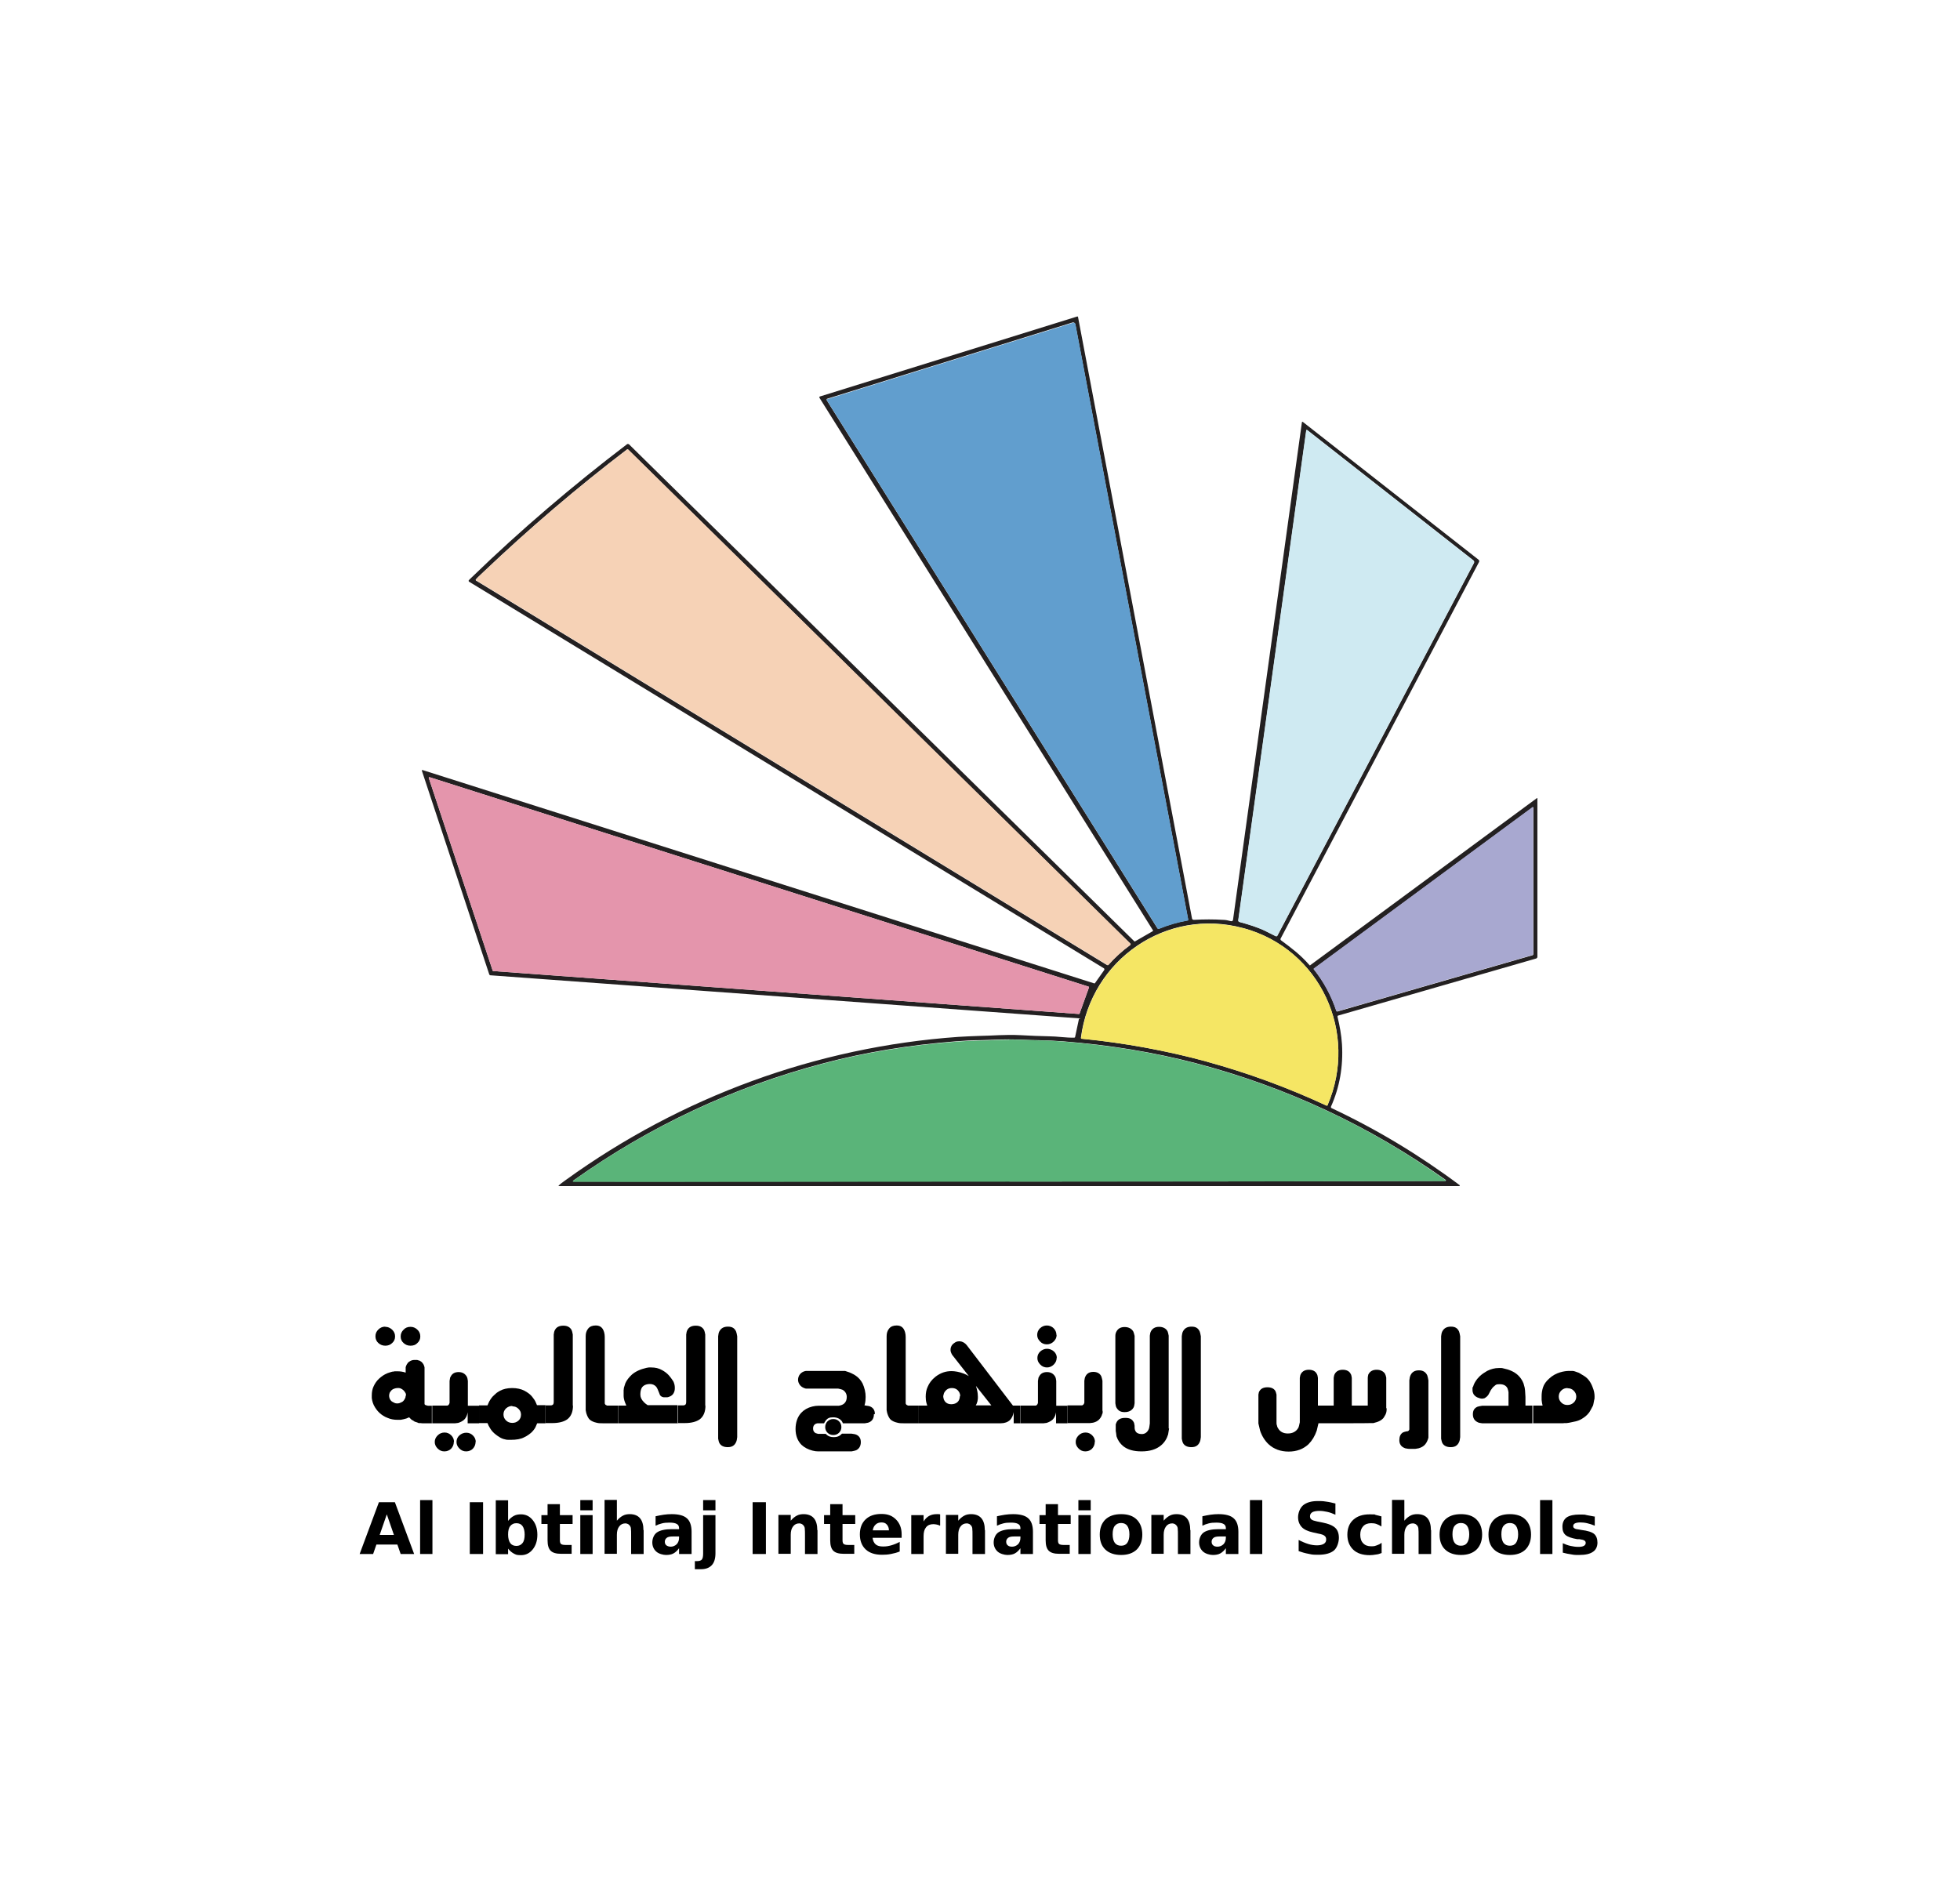 <?xml version="1.0" encoding="UTF-8"?>
<svg id="Layer_1" data-name="Layer 1" xmlns="http://www.w3.org/2000/svg" version="1.1" viewBox="0 0 1018 978">
  <defs>
    <style>
      .cls-1 {
        fill: #cfeaf2;
      }

      .cls-1, .cls-2, .cls-3, .cls-4, .cls-5, .cls-6, .cls-7, .cls-8, .cls-9 {
        stroke-width: 0px;
      }

      .cls-2 {
        fill: #f6d2b6;
      }

      .cls-3 {
        fill: #232021;
      }

      .cls-4 {
        fill: #619ece;
      }

      .cls-5 {
        fill: #000;
      }

      .cls-6 {
        fill: #e495ac;
      }

      .cls-7 {
        fill: #a8a8d0;
      }

      .cls-8 {
        fill: #f5e664;
      }

      .cls-9 {
        fill: #5ab479;
      }
    </style>
  </defs>
  <g>
    <path class="cls-3" d="M561,529.2c0,0,0-.2-.1-.2,0,0,0,0,0,0l-306.2-22.4c-.3,0-.5-.2-.6-.5l-35-105.8c0-.1,0-.3.2-.3,0,0,.1,0,.2,0l348.8,110.8c.2,0,.3,0,.4-.1l4.8-6.8c.2-.3.1-.7-.1-.9,0,0,0,0,0,0l-329.7-200.8c-.3-.2-.4-.5-.2-.8,0,0,0,0,0,0,.2-.3.7-.7,1.4-1.4,25.6-24.8,52.6-47.8,80.7-69.2.3-.3.8-.2,1.1,0l262.5,258.2c0,0,.2.1.3,0l9.2-5.3c.2,0,.2-.3.1-.5,0,0,0,0,0,0l-173.2-276.6c-.1-.2,0-.5.1-.6,0,0,0,0,0,0l133.8-41.6c.2,0,.4,0,.4.2,0,0,0,0,0,0l59.2,312.4c0,.5.5.8,1,.8,5.4-.3,10.4-.3,15.1,0,1.3,0,2.7.3,4.2.7.5.1.9-.2,1-.6,0,0,0,0,0,0l35.8-258.6c0-.1.1-.2.3-.2,0,0,0,0,.1,0l91.3,71.6c.4.3.5.8.3,1.2l-103.1,195.7c-.1.3,0,.6.2.8,5.4,4,10.1,7.5,14.8,12.9.1.2.4.2.5,0l117.6-86.7c.1,0,.3,0,.3,0,0,0,0,0,0,.1v82.3c0,.4-.3.8-.7.9l-102.7,29.6c-.3,0-.5.4-.4.7,1.1,4.6,2,9.4,2.3,14.2.7,11.5-1.2,22.3-5.7,32.4-.1.3,0,.7.3.8,23.4,11,45.5,24.3,66.5,40,.1,0,.2.3,0,.4,0,0-.1.1-.2.1h-467.6c0,0-.2,0-.2-.1,0,0,0,0,0-.1.9-.9,2.2-1.9,3.8-3,59.8-43.2,130.3-69.1,203.8-74.3,3.6-.2,7.2-.4,10.8-.5,7.1-.1,13.4-.8,21.4-.4,5.2.3,10.2.5,15.1.6,3.9,0,8.6.8,12.9.7.3,0,.5-.2.5-.4l2-9.4ZM617.1,477.7l-58.6-309.3c-.1-.6-.7-1-1.3-.9,0,0,0,0-.1,0l-127.4,39.6c-.3,0-.4.4-.3.7,0,0,0,0,0,.1l171.7,274.2c.2.3.5.4.8.3,4.9-2,9.8-3.4,14.8-4.3.2,0,.4-.3.3-.5ZM678.9,223.4c-.1-.1-.3,0-.4,0,0,0,0,0,0,.2l-35.3,254.4c0,.4.2.8.6.9,4.5,1.2,10,2.9,13.9,4.9,3.3,1.7,4.9,2.5,5,2.5.3.1.6,0,.8-.3l102.1-193.6c.2-.5.1-1-.3-1.3l-86.3-67.7ZM247.3,301.6l327.7,199.7c.2.1.5,0,.6,0,3.4-3.9,7.2-7.3,11.4-10.4.2-.2.3-.5.1-.7,0,0,0,0,0,0L326.2,233.5c-.2-.1-.4-.2-.6,0-25.8,19.7-50.5,40.8-74.3,63.4-2.6,2.4-4,3.8-4.2,4.1-.1.2,0,.4.1.6,0,0,0,0,0,0ZM255.9,504.2c0,.1.1.2.3.2l304.2,22.3c.1,0,.3,0,.3-.2l4.9-13.6c0-.2,0-.3-.2-.4,0,0,0,0,0,0l-342.3-108.8c-.2,0-.3,0-.4.2,0,0,0,.1,0,.2l33.2,100.1ZM796.1,419.3l-113.7,83.9c0,0-.1.2,0,.3,0,0,0,0,0,0,5.2,6.4,9.1,13.6,11.7,21.6,0,.2.3.4.6.3l101.2-29.2c.3,0,.5-.4.5-.7v-76.1c0,0,0-.1-.1-.1,0,0,0,0,0,0ZM626.9,551.5c21.2,5.8,41.9,13.4,62.1,22.8.2,0,.4,0,.5-.2,0,0,0,0,0,0,16.2-37.6-3.7-81.1-43.7-92-40-10.9-79.2,16.4-84.4,57,0,.2.1.4.3.4,0,0,0,0,0,0,22.2,2.2,43.9,6.2,65.1,11.9ZM524.3,613.7c106.6,0,141.8,0,226.4-.3.2,0,.3-.1.3-.3,0,0,0-.2-.1-.2-39.6-28.1-83-48.4-130-60.7-21.5-5.6-44.4-9.4-68.8-11.3-3.9-.3-8.1-.5-12.8-.6-4.7,0-9.7-.4-15-.4-5.2,0-10.3.3-15,.4-4.7,0-8.9.3-12.8.6-24.4,1.9-47.3,5.7-68.8,11.4-47,12.4-90.3,32.7-129.9,60.9-.1,0-.2.3,0,.4,0,0,.1.1.2.1,84.6,0,119.8,0,226.4-.1Z"/>
    <path class="cls-4" d="M616.8,478.2c-5,.9-9.9,2.3-14.8,4.3-.3.1-.7,0-.8-.3l-171.7-274.2c-.2-.2,0-.6.2-.7,0,0,0,0,.1,0l127.4-39.6c.6-.2,1.2.1,1.4.7,0,0,0,0,0,.1l58.6,309.3c0,.2-.1.4-.3.5Z"/>
    <path class="cls-1" d="M678.9,223.4l86.3,67.7c.4.3.5.9.3,1.3l-102.1,193.6c-.1.3-.5.4-.8.3,0,0-1.8-.9-5-2.5-3.9-2-9.4-3.7-13.9-4.9-.4-.1-.7-.5-.6-.9l35.3-254.4c0-.2.2-.3.3-.3,0,0,.1,0,.1,0Z"/>
    <path class="cls-2" d="M247.2,301c.2-.3,1.6-1.7,4.2-4.1,23.8-22.6,48.5-43.7,74.3-63.4.2-.1.4-.1.6,0l260.8,256.6c.2.2.2.5,0,.7,0,0,0,0,0,0-4.1,3-7.9,6.5-11.4,10.4-.2.2-.4.2-.6,0l-327.7-199.7c-.2-.1-.3-.4-.1-.6,0,0,0,0,0,0Z"/>
    <path class="cls-6" d="M255.9,504.2l-33.2-100.1c0-.2,0-.3.2-.4,0,0,.1,0,.2,0l342.3,108.8c.2,0,.2.2.2.4,0,0,0,0,0,0l-4.9,13.6c0,.1-.2.2-.3.2l-304.2-22.3c-.1,0-.2,0-.3-.2Z"/>
    <path class="cls-7" d="M796.1,419.3c0,0,.1,0,.2,0,0,0,0,0,0,0v76.1c0,.3-.2.6-.5.7l-101.2,29.2c-.2,0-.5,0-.6-.3-2.7-7.9-6.6-15.1-11.7-21.6,0,0,0-.2,0-.3,0,0,0,0,0,0l113.7-83.9Z"/>
    <path class="cls-8" d="M645.8,482.1c40,10.9,59.9,54.4,43.7,92,0,.2-.3.3-.5.2,0,0,0,0,0,0-20.3-9.4-41-17-62.1-22.8-21.2-5.8-42.9-9.8-65.1-11.9-.2,0-.3-.2-.3-.4,0,0,0,0,0,0,5.1-40.6,44.4-67.9,84.4-57Z"/>
    <path class="cls-9" d="M524.2,540c5.3,0,10.3.3,15,.4,4.7,0,8.9.3,12.8.6,24.4,1.9,47.3,5.7,68.8,11.3,47.1,12.3,90.4,32.5,130,60.7.1,0,.2.3,0,.4,0,0-.1.1-.2.1-84.6.2-119.8.2-226.4.3-106.6,0-141.8.2-226.4.1-.2,0-.3-.1-.3-.3,0,0,0-.2.1-.2,39.6-28.2,82.9-48.5,129.9-60.9,21.5-5.7,44.4-9.5,68.8-11.4,3.9-.3,8.1-.5,12.8-.6,4.6,0,9.7-.4,15-.4Z"/>
  </g>
  <g>
    <path class="cls-5" d="M224.5,739.3h-5.2s-1-.1-1-.1h-.9c0-.1-1.2-.5-1.2-.5-.5-.1-1-.3-1.3-.6l-1.2-.7-.7-.7-.3-.3-.2-.2-1.4.6-1.5.4c-.4.1-.9.2-1.5.3-.5,0-1.1,0-1.7,0-1.8,0-3.5-.3-5.1-1-1.6-.6-3-1.5-4.2-2.6-1.2-1.1-2.2-2.5-3-4.1-.4-.8-.6-1.6-.8-2.4l-.2-1.2v-1.4c0-1.7.3-3.4,1-4.8.7-1.5,1.6-2.8,2.8-3.9s2.6-2.1,4.3-2.8c.9-.3,1.7-.6,2.5-.8.4,0,.9-.1,1.3-.2.4,0,.9,0,1.4,0,1.5,0,3,.2,4.3.7v-2.8c.1-.4.3-1,.6-1.5l.7-1,.7-.5c.7-.5,1.6-.8,2.6-.8h.9c.4,0,.7,0,1,.2.4,0,.8.2,1.1.4l.6.4.4.4.6.8c0,.1.2.4.4.9l.2.8v.5c0,0,0,.2,0,.2v18.2s0,.2,0,.2l.3.3.5.3h.5c0,.1.4.2.4.2h2.1v9.2ZM200.1,689.2c1.4,0,2.5.5,3.6,1.5,1,1,1.5,2.1,1.5,3.5s-.5,2.5-1.5,3.4c-1,1-2.2,1.4-3.6,1.4s-2.6-.5-3.6-1.4c-1-.9-1.5-2.1-1.5-3.5s.5-2.5,1.5-3.5c1-1,2.2-1.5,3.6-1.5ZM210.9,725c0-.7-.1-1.2-.4-1.6-.2-.4-.5-.8-.9-1.2-.4-.4-.9-.7-1.5-1-.2,0-.5-.2-.8-.2-.3,0-.6,0-.9,0-.5,0-1,.1-1.6.3s-1.1.5-1.4.8c-.3.3-.6.7-1,1.3-.2.6-.3,1.2-.3,1.6s.1,1,.3,1.5c.2.5.5.9.9,1.3.4.3.9.6,1.4.8.5.3,1.1.4,1.6.4s1.2-.1,1.7-.4c.5-.2,1-.4,1.4-.8.4-.4.7-.8.9-1.3.3-.5.4-1,.4-1.6ZM213.2,689.2c1.4,0,2.6.5,3.6,1.5,1,.9,1.5,2.1,1.5,3.5s-.5,2.5-1.5,3.4c-.9,1-2.1,1.4-3.6,1.4s-2.6-.5-3.6-1.4c-1-.9-1.5-2-1.5-3.4s.5-2.5,1.5-3.5c.9-1,2.1-1.5,3.6-1.5Z"/>
    <path class="cls-5" d="M248.8,739.3h-5.9v-5.7c-.1.7-.3,1.3-.5,1.8-.3.8-.8,1.5-1.4,2.1-.8.7-1.8,1.2-3,1.6l-1.6.2h-11.9v-9.2h6.9c.4,0,.7,0,.9,0,.3,0,.5-.2.7-.4.2-.2.4-.5.5-1v-.6c0,0,0-10.8,0-10.8l.2-1.2c0-.4.2-.8.4-1.1.8-1.6,2.2-2.3,4.1-2.3s3.3.8,4.2,2.3c.3.5.5,1.3.6,2.3v12.9h5.8v9.2ZM235.7,749c0,1.4-.5,2.5-1.4,3.5-.9.9-2.1,1.4-3.5,1.4s-2.5-.5-3.5-1.5c-1-1-1.5-2.1-1.5-3.4s.5-2.4,1.5-3.4c1-1,2.2-1.5,3.6-1.5s2.5.5,3.5,1.5c1,1,1.4,2.1,1.4,3.4ZM247,749c0,1.4-.5,2.5-1.4,3.5-.9.9-2.1,1.4-3.5,1.4s-2.5-.5-3.5-1.5-1.5-2.1-1.5-3.4.5-2.5,1.5-3.4c1-.9,2.2-1.4,3.6-1.4s2.5.5,3.5,1.5c1,1,1.4,2.1,1.4,3.4Z"/>
    <path class="cls-5" d="M283.3,739.3h-4.3l-.6,1.4c-.3.9-1,1.9-2,3-.5.5-1.1,1-1.8,1.5s-1.5,1-2.4,1.4c-1.7.9-4,1.3-6.9,1.3s-2.2-.1-3.2-.3c-.5-.1-.9-.2-1.3-.4-.4-.1-.8-.4-1.2-.6-1.5-.9-2.8-1.9-3.8-3-.8-.9-1.4-1.9-2-3l-.6-1.4h-4.4v-9.2h4.4l.6-1.4c.4-.9,1-1.9,2-3.1.4-.4,1-1,1.7-1.6.3-.3.7-.6,1.2-.9.5-.3.8-.5,1-.6,1.7-.9,3.8-1.4,6.3-1.4s4.7.5,6.4,1.4c1.7.9,3,1.9,3.9,3,.9,1.1,1.6,2.1,2,3.1l.6,1.4h4.4v9.2ZM266.1,730.3c-1.2,0-2.3.4-3.3,1.3-.9.9-1.3,1.9-1.3,3.1s.4,2.2,1.3,3.1c.9.9,2,1.3,3.3,1.3s2.3-.4,3.2-1.2c.9-.8,1.3-1.9,1.3-3.1s-.4-2.1-1.3-3-1.9-1.3-3.2-1.3Z"/>
    <path class="cls-5" d="M297.6,730.1c0,3.3-1,5.6-2.9,7.1-1.8,1.3-4.4,2-7.9,2h-3.5v-9.2h2.8c.5,0,.9-.2,1.2-.5.2-.3.3-.7.3-1.2v-35.1c.1-1,.3-1.8.6-2.3.8-1.6,2.3-2.3,4.4-2.3s3.5.8,4.3,2.3c.2.4.4,1.2.6,2.3v36.9Z"/>
    <path class="cls-5" d="M321,739.3h-8c-1.1,0-2.2,0-3.2-.3-1.4-.3-2.5-.8-3.4-1.5-.8-.7-1.4-1.9-1.9-3.5l-.3-1.5v-1.8c0,0,0-.4,0-.4v-.3s0-35.9,0-35.9c0-1.6.4-2.9,1.3-4,.9-1.1,2.2-1.6,3.9-1.6s2.9.6,3.7,1.9c.6,1,1,2.4,1,4.1v34.5c0,.2.2.4.4.7.2.1.4.2.8.4h.9s4.7,0,4.7,0v9.2Z"/>
    <path class="cls-5" d="M352.1,739.3h-31.1v-9.2h4.3l-.7-1.7c-.5-1.3-.7-2.5-.7-3.4v-3c.1-.3.1-.5.1-.7,0-.1,0-.3.1-.6l.7-2.2c.7-1.6,1.9-3.1,3.4-4.5,2-1.7,4.5-2.8,7.6-3.5l1.2-.2h1.2c2.1,0,4,.4,5.7,1.4,1.3.7,2.5,1.6,3.5,2.7l1.2,1.5.2.3.9,1.3c.5,1,.8,2.1.8,3.4s-.2,1.9-.6,2.7c-.4.8-1.1,1.4-2,1.8-.2,0-.4.1-.5.2-.1,0-.4.1-.8.2h-1.2c-1.1.1-2-.3-2.6-1.1l-.5-1.3-.7-1.7c-.3-.6-.5-1.1-.8-1.4-.8-.9-1.9-1.4-3.2-1.4-2,0-3.5.7-4.3,2-.2.4-.4.9-.5,1.4-.1.5-.2,1.1-.2,1.7v.5c0,1.3.6,2.6,1.9,3.9.5.5,1.1,1,1.9,1.5h15.5v9.2Z"/>
    <path class="cls-5" d="M366.4,730.1c0,3.3-1,5.6-2.9,7.1-1.8,1.3-4.4,2-7.9,2h-3.5v-9.2h2.8c.5,0,.9-.2,1.2-.5.2-.3.3-.7.3-1.2v-35.1c.1-1,.3-1.8.6-2.3.8-1.6,2.3-2.3,4.4-2.3s3.5.8,4.3,2.3c.2.4.4,1.2.6,2.3v36.9Z"/>
    <path class="cls-5" d="M382.9,746.5c-.1,1.1-.3,2-.6,2.6-.8,1.8-2.2,2.6-4.3,2.6s-3.6-.7-4.4-2.2c-.2-.4-.4-1.1-.6-2.2v-53.2c.1-1.1.3-1.9.6-2.5.9-1.7,2.3-2.5,4.5-2.5s3.4.8,4.2,2.5c.2.5.4,1.3.6,2.5v52.2Z"/>
    <path class="cls-5" d="M453.9,734.6c0,2-.8,3.4-2.3,4.1-.5.3-1.2.4-2.4.6h-11.4l-.5-1c-1-1.4-2.6-2.1-4.6-2.1s-2.8.5-3.7,1.5c-.2.3-.6.8-1,1.6h-3.1c-.6,0-1,.2-1.3.3-.9.5-1.3,1.3-1.3,2.4s.4,1.9,1.3,2.4l1.3.4h4l.5.5c.9.8,2.1,1.2,3.6,1.2s2.4-.3,3.3-.9l1-.9h5l1.3.2c.4,0,.7.2,1.1.3,1.6.7,2.4,2,2.4,3.9s-.8,3.4-2.4,4.2c-.5.2-1.3.4-2.4.6h-17.3c-.9,0-1.9-.1-3-.4-2.3-.6-4.2-1.6-5.7-3-2-2-3.1-4.8-3.1-8.2s1-6.4,3-8.5c1.4-1.5,3.3-2.6,5.7-3.2,1.2-.3,2.2-.4,3.1-.4h10.6c1.3-.2,2.3-.6,3-1.3.8-.8,1.2-1.9,1.2-3.3s-.7-2.9-2.2-3.7l-.9-.3-1.3-.3h-16.8c-1.3-.3-2.3-.9-3-1.7-.7-.9-1.1-1.8-1.1-2.9s.4-2.2,1.1-3c.7-.8,1.7-1.4,3-1.6h20.3c0,0,1.2.4,1.2.4,1.4.4,2.8,1.1,4.1,1.9,1.7,1.1,2.9,2.5,3.8,4.2.5,1.1.9,2.2,1.2,3.5.3,1.3.4,2.4.4,3.5s-.1,2.6-.4,3.7l-.2.7h.3c0,0,.3.1.3.1l1.4.2c.4,0,.7.2,1,.3,1.6.7,2.4,2,2.4,3.9ZM437,741.3c0,1.1-.4,2.1-1.2,2.9-.8.8-1.8,1.2-3,1.2s-2.2-.4-3-1.2c-.8-.8-1.2-1.8-1.2-2.9s.4-2.2,1.2-3c.8-.8,1.8-1.2,3-1.2s2.2.4,3,1.2c.8.8,1.2,1.8,1.2,3Z"/>
    <path class="cls-5" d="M477.3,739.3h-8c-1.1,0-2.2,0-3.2-.3-1.4-.3-2.5-.8-3.4-1.5-.8-.7-1.4-1.9-1.9-3.5l-.3-1.5v-1.8c0,0,0-.4,0-.4v-.3s0-35.9,0-35.9c0-1.6.4-2.9,1.3-4,.9-1.1,2.2-1.6,3.9-1.6s2.9.6,3.7,1.9c.6,1,1,2.4,1,4.1v34.5c0,.2.2.4.4.7.2.1.4.2.8.4h.9s4.7,0,4.7,0v9.2Z"/>
    <path class="cls-5" d="M530,739.3h-3.5v-5.8c-.3,1.7-.9,3-1.9,4.1-1.2,1.1-2.8,1.7-4.8,1.7h-42.6v-9.2h4.4l-.4-1.3c-.3-1.1-.4-2.2-.4-3.3,0-1.9.3-3.6,1-5.1.8-2,2.2-3.8,4.1-5.3,1.3-1,2.6-1.7,4-2.2,1.4-.5,2.9-.7,4.4-.7s4.1.4,6.3,1.3c.8.3,1.6.7,2.6,1.3l-8.7-11.1-.4-.8-.3-.8c0-.3-.1-.5-.1-.6,0,0,0-.3,0-.5,0-.6.1-1.1.4-1.7.3-.6.7-1.1,1.4-1.6.4-.3.7-.5,1.1-.7.5-.2,1.1-.3,1.9-.3,1.4.1,2.6.8,3.6,2l24,31.4h3.9v9.2ZM498.8,725c-.2-.9-.4-1.6-.7-2-.8-1.3-2-2-3.7-2s-2.9.7-3.8,2.1c-.3.4-.5,1.1-.7,2.1,0,.5.1.9.2,1.2,0,.4.2.6.3.9.7,1.4,2,2.1,3.7,2.1s3.3-.7,4-2.2c.2-.4.4-1.1.5-2.2ZM514.9,730l-8-10.1.5,1.8c.4,1.6.5,2.9.5,3.8s0,1.1-.1,1.6c0,.5-.2,1.1-.4,1.6,0,.3-.3.7-.6,1.3h8.1Z"/>
    <path class="cls-5" d="M554.4,739.3h-5.9v-5.7c-.1.7-.3,1.3-.5,1.8-.3.8-.8,1.5-1.4,2.1-.8.7-1.8,1.2-3,1.6l-1.6.2h-11.9v-9.2h6.9c.4,0,.7,0,.9,0,.3,0,.5-.2.7-.4.2-.2.4-.5.5-1v-.6c0,0,0-10.8,0-10.8l.2-1.2c0-.4.2-.8.4-1.1.8-1.6,2.2-2.3,4.1-2.3s3.3.8,4.2,2.3c.3.5.5,1.3.6,2.3v12.9h5.8v9.2ZM548.8,693.4c0,1.3-.5,2.4-1.5,3.4s-2.2,1.5-3.6,1.5-2.6-.5-3.5-1.5c-1-1-1.5-2.1-1.5-3.4s.5-2.5,1.5-3.5c1-.9,2.2-1.4,3.5-1.4s2.6.5,3.5,1.4,1.5,2.1,1.5,3.5ZM548.8,705.4c0,1.3-.5,2.4-1.5,3.4-1,1-2.2,1.5-3.5,1.5s-2.6-.5-3.5-1.5c-1-1-1.5-2.1-1.5-3.4s.5-2.5,1.5-3.4c1-.9,2.2-1.4,3.5-1.4s2.6.5,3.6,1.4c1,.9,1.5,2.1,1.5,3.4Z"/>
    <path class="cls-5" d="M572.7,732.8c0,.3,0,.6,0,.9s0,.5-.2.7c-.3,1.2-.9,2.2-1.7,3-.8.8-1.8,1.3-3.1,1.6l-1.6.2h-11.7v-9.2h6.7c.4,0,.7,0,.9,0,.2,0,.4-.2.7-.4.2-.2.4-.6.5-1v-.6c0,0,0-10.8,0-10.8.1-1,.3-1.8.6-2.3.8-1.6,2.2-2.3,4.1-2.3s3.4.8,4.1,2.3c.2.5.4,1.3.6,2.3v15.7ZM568.6,749c0,1.4-.5,2.5-1.4,3.5-.9.9-2.1,1.4-3.5,1.4s-2.5-.5-3.5-1.5c-1-1-1.5-2.1-1.5-3.4s.5-2.4,1.5-3.4,2.2-1.5,3.6-1.5,2.5.5,3.5,1.5c1,1,1.4,2.1,1.4,3.4Z"/>
    <path class="cls-5" d="M589.3,728.9c-.1,1-.3,1.8-.6,2.3-.9,1.5-2.4,2.3-4.6,2.3s-3.3-.8-4.2-2.3c-.3-.5-.5-1.3-.6-2.3v-35c0-1,.3-1.8.6-2.3.8-1.5,2.2-2.3,4.2-2.3s3.6.8,4.5,2.3c.2.3.4,1.1.7,2.3v35ZM607.2,742l-.5,3.1c-.7,2.3-1.9,4.2-3.7,5.7-2.5,2.1-5.9,3.1-10.1,3.1s-7.2-.9-9.5-2.7c-1.6-1.3-2.8-3-3.5-5.1l-.2-1.6-.2-1.2v-3.4s.2-.6.2-.6c.7-1.9,2.2-2.8,4.7-2.8s3.5.7,4.3,2c.3.4.5,1.1.6,2.1v.3s0,.5,0,.5c0,.9.2,1.6.6,2.2.6.9,1.7,1.3,3.2,1.3s2.9-.9,3.6-2.7c.2-.4.3-1.4.5-2.8v-45.6c.1-1,.3-1.8.6-2.3.8-1.5,2.2-2.3,4.2-2.3s3.6.8,4.4,2.3c.2.4.4,1.2.6,2.3v48.2Z"/>
    <path class="cls-5" d="M623.7,746.5c-.1,1.1-.3,2-.6,2.6-.8,1.8-2.2,2.6-4.3,2.6s-3.6-.7-4.4-2.2c-.2-.4-.4-1.1-.6-2.2v-53.2c.1-1.1.3-1.9.6-2.5.9-1.7,2.3-2.5,4.5-2.5s3.4.8,4.2,2.5c.2.5.4,1.3.6,2.5v52.2Z"/>
    <path class="cls-5" d="M720.2,731.5c0,.7,0,1.3-.1,1.7,0,.4-.2.9-.5,1.6l-.7,1.2c-.2.4-.5.8-1,1.2-.7.6-1.6,1.1-2.8,1.5l-1.8.5h-1.1c0,.1-27.4.1-27.4.1l-.9,3.8c-1,2.9-2.4,5.2-4.3,7.1-2.7,2.5-6.1,3.8-10.3,3.8s-7.7-1.3-10.4-3.8c-1.9-1.8-3.4-4.1-4.4-7l-.9-3.8v-15c.1-.9.3-1.5.6-1.9.8-1.3,2.2-1.9,4.1-1.9s3.3.6,4.1,1.9c.2.4.4,1,.6,1.9v14.4c0,.6,0,1.1.2,1.5.1.4.2.7.2.8s.1.3.3.6c1,1.9,2.7,2.9,5.2,2.9s4.3-1,5.4-2.9c.3-.5.5-1.5.8-2.9v-23.1c.1-.9.3-1.6.6-2.1.8-1.4,2.2-2.1,4.1-2.1s3.4.7,4.1,2.1c.3.4.5,1.2.6,2.1v14.4h8.2v-14.4c.1-.9.3-1.6.6-2.1.8-1.4,2.2-2.1,4.1-2.1s3.4.7,4.1,2.1c.3.4.5,1.2.6,2.1v14.4h8.3v-14.4c0-.5.1-.9.2-1.3,0-.4.2-.6.3-.8.8-1.4,2.2-2.1,4.1-2.1s3.4.7,4.3,2c.3.5.5,1.2.7,2.1v15.9Z"/>
    <path class="cls-5" d="M741.9,744.7v.4c0,.2,0,.4,0,.7v1c-.4,1.5-1,2.7-1.8,3.6-.8.9-1.9,1.5-3.3,1.9l-1.8.3h-3c-.5,0-1.1-.1-1.5-.2-.5,0-.8-.2-1.1-.3-1.7-.7-2.6-2.1-2.6-4s.6-3.2,1.8-4c.4-.2,1-.4,1.9-.6.2,0,.4,0,.4,0,.2,0,.5-.2.8-.4l.3-.6v-.7c0,0,0-24.8,0-24.8.1-1.1.3-2,.6-2.6.8-1.8,2.3-2.6,4.4-2.6s3.5.9,4.3,2.6c.2.5.4,1.4.6,2.6v-.2,28.1Z"/>
    <path class="cls-5" d="M758.4,746.5c-.1,1.1-.3,2-.6,2.6-.8,1.8-2.2,2.6-4.3,2.6s-3.6-.7-4.4-2.2c-.2-.4-.4-1.1-.6-2.2v-53.2c.1-1.1.3-1.9.6-2.5.9-1.7,2.3-2.5,4.5-2.5s3.4.8,4.2,2.5c.2.5.4,1.3.6,2.5v52.2Z"/>
    <path class="cls-5" d="M796.3,739.3h-26.5c-1.1-.1-1.9-.3-2.4-.6-1.6-.8-2.4-2.1-2.4-4.1s.8-3.2,2.4-3.9c.5-.2,1.3-.3,2.4-.5h13.7v-6.4c0-.2,0-.4,0-.6,0-.2-.1-.4-.1-.4,0-.2,0-.5-.2-.9,0-.3-.2-.6-.3-.9-.7-1.3-2-2-4-2s-1.9.3-2.8,1c-.7.5-1.2,1.2-1.8,2.1l-1.2,2.3c-.5.8-1.2,1.4-2.1,1.9-.5.1-.9.2-1.2.2-.7,0-1.4-.2-2.4-.6-.9-.4-1.6-1-2.1-1.8-.3-.6-.5-1.3-.5-2s0-.7,0-.8v-.6c.1,0,.3-.4.3-.4.2-.7.5-1.4.8-2s.7-1.1,1.1-1.7l.3-.4,1.3-1.4c1.1-1,2.4-1.9,3.8-2.7,2-1,4-1.5,6-1.5s1.1,0,1.3,0c.2,0,.7,0,1.2.2,3,.6,5.5,1.7,7.4,3.4,1.3,1.2,2.3,2.6,3,4.4l.6,2.2.2,1.5.2,3.3v4.5h3.6v9.2Z"/>
    <path class="cls-5" d="M796.3,739.3v-9.2h4.9l-.3-1.4-.2-1.5v-2c0-1.4.2-2.9.7-4.5s1.6-3.2,3.2-4.6c1.7-1.6,3.6-2.6,5.5-3.2,1.9-.6,3.6-.8,5-.8h1.7c.5,0,1.1.2,1.9.5l1.4.5,2.8,1.7c1.9,1.2,3.3,3.1,4.3,5.8.7,1.7,1,3.3,1,4.7s0,1.2-.2,1.9l-.4,2.1-.2.8-1.4,2.6c-.9,1.7-2.4,3.1-4.4,4.3-1,.6-2,1-3.2,1.3l-3.3.7-1.4.2h-1.1c0,0-1,.1-1,.1h-15.2ZM814.1,721c-1.2,0-2.3.4-3.2,1.3-.9.9-1.3,1.9-1.3,3.1s.4,2.2,1.3,3.1c.9.9,1.9,1.3,3.2,1.3s2.3-.4,3.2-1.2c.9-.8,1.4-1.9,1.4-3.1s-.4-2.2-1.3-3.1c-.9-.9-1.9-1.3-3.2-1.3Z"/>
    <path class="cls-5" d="M206.3,802.3h-10.8l-1.7,4.9h-7l10-26.9h8.3l10,26.9h-7l-1.7-4.9ZM197.2,797.3h7.4l-3.7-10.7-3.7,10.7Z"/>
    <path class="cls-5" d="M218.2,779.2h6.4v28h-6.4v-28Z"/>
    <path class="cls-5" d="M244,780.3h6.9v26.9h-6.9v-26.9Z"/>
    <path class="cls-5" d="M263.9,790c.9-1.2,1.9-2,3-2.6,1.1-.6,2.3-.8,3.7-.8,2.5,0,4.5,1,6.1,3,1.6,2,2.4,4.5,2.4,7.6s-.8,5.6-2.4,7.6c-1.6,2-3.6,3-6.1,3s-2.6-.3-3.7-.8c-1.1-.6-2.1-1.4-3-2.6v2.9h-6.4v-28h6.4v10.8ZM268.2,803c1.4,0,2.4-.5,3.2-1.5s1.1-2.5,1.1-4.4-.4-3.4-1.1-4.4c-.7-1-1.8-1.5-3.2-1.5s-2.4.5-3.2,1.5-1.1,2.5-1.1,4.4.4,3.4,1.1,4.4,1.8,1.5,3.2,1.5Z"/>
    <path class="cls-5" d="M290.8,781.3v5.7h6.6v4.6h-6.6v8.5c0,.9.2,1.6.6,1.9.4.3,1.1.5,2.2.5h3.3v4.6h-5.5c-2.5,0-4.3-.5-5.4-1.6-1.1-1.1-1.6-2.9-1.6-5.4v-8.5h-3.2v-4.6h3.2v-5.7h6.4Z"/>
    <path class="cls-5" d="M301.4,779.2h6.4v5.3h-6.4v-5.3ZM301.4,787h6.4v20.2h-6.4v-20.2Z"/>
    <path class="cls-5" d="M334.3,794.9v12.3h-6.5v-9.4c0-1.8,0-3-.1-3.6,0-.7-.2-1.1-.4-1.5-.3-.4-.6-.7-1-1-.4-.2-.9-.4-1.5-.4-1.3,0-2.4.5-3.2,1.6-.8,1-1.2,2.5-1.2,4.3v9.9h-6.4v-28h6.4v10.8c1-1.2,2-2,3.1-2.6,1.1-.6,2.3-.8,3.6-.8,2.3,0,4.1.7,5.3,2.1,1.2,1.4,1.8,3.5,1.8,6.2Z"/>
    <path class="cls-5" d="M359.2,795.7v11.5h-6.5v-3c-.9,1.2-1.8,2.1-2.9,2.7-1.1.6-2.4.8-3.9.8s-3.8-.6-5.1-1.8-2-2.8-2-4.7.8-4.1,2.4-5.2,4.2-1.7,7.7-1.7h3.8v-.5c0-1-.4-1.8-1.2-2.2-.8-.5-2.1-.7-3.8-.7s-2.7.1-3.9.4c-1.2.3-2.3.7-3.3,1.2v-4.9c1.4-.3,2.8-.6,4.2-.8,1.4-.2,2.8-.3,4.2-.3,3.6,0,6.3.7,7.9,2.2,1.6,1.4,2.4,3.8,2.4,7ZM349.3,798.1c-1.3,0-2.4.2-3,.7s-1,1.1-1,2,.3,1.5.8,1.9,1.3.7,2.3.7,2.2-.4,3.1-1.3c.8-.9,1.2-2,1.2-3.3v-.7h-3.3Z"/>
    <path class="cls-5" d="M365.2,787h6.4v19.8c0,2.7-.6,4.8-1.9,6.2-1.3,1.4-3.2,2.1-5.6,2.1h-3.2v-4.2h1.1c1.2,0,2.1-.3,2.5-.8.5-.6.7-1.6.7-3.3v-19.8ZM365.2,779.2h6.4v5.3h-6.4v-5.3Z"/>
    <path class="cls-5" d="M390.9,780.3h6.9v26.9h-6.9v-26.9Z"/>
    <path class="cls-5" d="M424.6,794.9v12.3h-6.5v-9.4c0-1.7,0-2.9-.1-3.6,0-.7-.2-1.1-.4-1.5-.3-.4-.6-.7-1-1-.4-.2-.9-.4-1.5-.4-1.3,0-2.4.5-3.2,1.6-.8,1-1.2,2.5-1.2,4.3v9.9h-6.4v-20.2h6.4v3c1-1.2,2-2,3.1-2.6,1.1-.6,2.3-.8,3.6-.8,2.3,0,4.1.7,5.3,2.1,1.2,1.4,1.8,3.5,1.8,6.2Z"/>
    <path class="cls-5" d="M437.6,781.3v5.7h6.6v4.6h-6.6v8.5c0,.9.2,1.6.6,1.9.4.3,1.1.5,2.2.5h3.3v4.6h-5.5c-2.5,0-4.3-.5-5.4-1.6-1.1-1.1-1.6-2.9-1.6-5.4v-8.5h-3.2v-4.6h3.2v-5.7h6.4Z"/>
    <path class="cls-5" d="M468.3,797v1.8h-15.1c.2,1.5.7,2.6,1.6,3.4.9.8,2.2,1.1,3.9,1.1s2.7-.2,4.2-.6c1.4-.4,2.9-1,4.4-1.8v5c-1.5.6-3,1-4.6,1.3-1.5.3-3,.4-4.6.4-3.6,0-6.5-.9-8.5-2.8s-3-4.5-3-7.8,1-5.9,3-7.8c2-1.9,4.7-2.8,8.2-2.8s5.7,1,7.6,2.9c1.9,1.9,2.9,4.5,2.9,7.6ZM461.7,794.9c0-1.2-.4-2.2-1.1-3-.7-.8-1.6-1.1-2.8-1.1s-2.3.4-3,1.1c-.8.7-1.3,1.7-1.5,3h8.4Z"/>
    <path class="cls-5" d="M488.2,792.5c-.6-.3-1.1-.5-1.7-.6-.6-.1-1.1-.2-1.7-.2-1.7,0-2.9.5-3.8,1.6-.9,1.1-1.3,2.6-1.3,4.6v9.3h-6.4v-20.2h6.4v3.3c.8-1.3,1.8-2.3,2.9-2.9s2.4-.9,3.9-.9.4,0,.7,0,.6,0,1.1.1v5.8Z"/>
    <path class="cls-5" d="M511.6,794.9v12.3h-6.5v-9.4c0-1.7,0-2.9-.1-3.6,0-.7-.2-1.1-.4-1.5-.3-.4-.6-.7-1-1-.4-.2-.9-.4-1.5-.4-1.3,0-2.4.5-3.2,1.6-.8,1-1.2,2.5-1.2,4.3v9.9h-6.4v-20.2h6.4v3c1-1.2,2-2,3.1-2.6,1.1-.6,2.3-.8,3.6-.8,2.3,0,4.1.7,5.3,2.1s1.8,3.5,1.8,6.2Z"/>
    <path class="cls-5" d="M536.5,795.7v11.5h-6.5v-3c-.9,1.2-1.8,2.1-2.9,2.7-1.1.6-2.4.8-3.9.8s-3.8-.6-5.1-1.8-2-2.8-2-4.7.8-4.1,2.4-5.2c1.6-1.1,4.2-1.7,7.7-1.7h3.8v-.5c0-1-.4-1.8-1.2-2.2-.8-.5-2.1-.7-3.8-.7s-2.7.1-3.9.4c-1.2.3-2.3.7-3.3,1.2v-4.9c1.4-.3,2.8-.6,4.2-.8s2.8-.3,4.2-.3c3.6,0,6.3.7,7.9,2.2,1.6,1.4,2.4,3.8,2.4,7ZM526.6,798.1c-1.3,0-2.4.2-3,.7s-1,1.1-1,2,.3,1.5.8,1.9c.5.5,1.3.7,2.3.7s2.2-.4,3.1-1.3c.8-.9,1.2-2,1.2-3.3v-.7h-3.3Z"/>
    <path class="cls-5" d="M549.5,781.3v5.7h6.6v4.6h-6.6v8.5c0,.9.2,1.6.6,1.9s1.1.5,2.2.5h3.3v4.6h-5.5c-2.5,0-4.3-.5-5.4-1.6-1.1-1.1-1.6-2.9-1.6-5.4v-8.5h-3.2v-4.6h3.2v-5.7h6.4Z"/>
    <path class="cls-5" d="M560.1,779.2h6.4v5.3h-6.4v-5.3ZM560.1,787h6.4v20.2h-6.4v-20.2Z"/>
    <path class="cls-5" d="M582.3,786.5c3.5,0,6.2.9,8.1,2.8,1.9,1.9,2.9,4.5,2.9,7.8s-1,5.9-2.9,7.8c-2,1.9-4.7,2.8-8.1,2.8s-6.2-.9-8.2-2.8c-2-1.9-2.9-4.5-2.9-7.8s1-5.9,2.9-7.8c2-1.9,4.7-2.8,8.2-2.8ZM582.3,791.1c-1.4,0-2.5.5-3.3,1.5-.8,1-1.1,2.5-1.1,4.4s.4,3.4,1.1,4.4c.8,1,1.8,1.5,3.3,1.5s2.5-.5,3.2-1.5c.7-1,1.1-2.5,1.1-4.4s-.4-3.4-1.1-4.4c-.7-1-1.8-1.5-3.2-1.5Z"/>
    <path class="cls-5" d="M618.3,794.9v12.3h-6.5v-9.4c0-1.7,0-2.9-.1-3.6,0-.7-.2-1.1-.4-1.5-.3-.4-.6-.7-1-1-.4-.2-.9-.4-1.5-.4-1.3,0-2.4.5-3.2,1.6s-1.2,2.5-1.2,4.3v9.9h-6.4v-20.2h6.4v3c1-1.2,2-2,3.1-2.6,1.1-.6,2.3-.8,3.6-.8,2.3,0,4.1.7,5.3,2.1,1.2,1.4,1.8,3.5,1.8,6.2Z"/>
    <path class="cls-5" d="M643.2,795.7v11.5h-6.5v-3c-.9,1.2-1.8,2.1-2.9,2.7-1.1.6-2.4.8-3.9.8s-3.8-.6-5.1-1.8-2-2.8-2-4.7.8-4.1,2.4-5.2c1.6-1.1,4.2-1.7,7.7-1.7h3.8v-.5c0-1-.4-1.8-1.2-2.2-.8-.5-2.1-.7-3.8-.7s-2.7.1-3.9.4c-1.2.3-2.3.7-3.3,1.2v-4.9c1.4-.3,2.8-.6,4.2-.8s2.8-.3,4.2-.3c3.6,0,6.3.7,7.9,2.2,1.6,1.4,2.4,3.8,2.4,7ZM633.3,798.1c-1.3,0-2.4.2-3,.7s-1,1.1-1,2,.3,1.5.8,1.9c.5.5,1.3.7,2.3.7s2.2-.4,3.1-1.3c.8-.9,1.2-2,1.2-3.3v-.7h-3.3Z"/>
    <path class="cls-5" d="M649.2,779.2h6.4v28h-6.4v-28Z"/>
    <path class="cls-5" d="M693.6,781.1v5.7c-1.5-.7-2.9-1.2-4.3-1.5-1.4-.3-2.7-.5-4-.5s-2.9.2-3.7.7c-.8.5-1.2,1.2-1.2,2.1s.3,1.3.8,1.7,1.5.7,2.9,1l3,.6c3,.6,5.1,1.5,6.4,2.7s1.9,3,1.9,5.2-.9,5.2-2.6,6.6-4.4,2.2-8.1,2.2-3.4-.2-5.1-.5c-1.7-.3-3.4-.8-5.1-1.4v-5.8c1.7.9,3.4,1.6,5,2.1s3.1.7,4.6.7,2.7-.3,3.5-.8,1.2-1.2,1.2-2.2-.3-1.5-.8-1.9c-.5-.5-1.6-.9-3.3-1.2l-2.7-.6c-2.7-.6-4.7-1.5-5.9-2.8-1.2-1.3-1.9-3-1.9-5.1s.9-4.7,2.6-6.2c1.7-1.4,4.2-2.2,7.5-2.2s3,.1,4.6.3,3.2.6,4.8,1Z"/>
    <path class="cls-5" d="M717.5,787.6v5.3c-.9-.6-1.8-1-2.6-1.3s-1.8-.4-2.7-.4c-1.8,0-3.2.5-4.2,1.6s-1.5,2.5-1.5,4.4.5,3.4,1.5,4.4c1,1.1,2.4,1.6,4.2,1.6s2-.2,2.9-.5c.9-.3,1.7-.7,2.5-1.3v5.3c-1,.4-2,.7-3.1.8-1,.2-2.1.3-3.1.3-3.6,0-6.5-.9-8.5-2.8s-3.1-4.5-3.1-7.8,1-5.9,3.1-7.8,4.9-2.8,8.5-2.8,2.1,0,3.1.3c1,.2,2,.5,3.1.8Z"/>
    <path class="cls-5" d="M743.3,794.9v12.3h-6.5v-9.4c0-1.8,0-3-.1-3.6,0-.7-.2-1.1-.4-1.5-.3-.4-.6-.7-1-1-.4-.2-.9-.4-1.5-.4-1.3,0-2.4.5-3.2,1.6s-1.2,2.5-1.2,4.3v9.9h-6.4v-28h6.4v10.8c1-1.2,2-2,3.1-2.6,1.1-.6,2.3-.8,3.6-.8,2.3,0,4.1.7,5.3,2.1,1.2,1.4,1.8,3.5,1.8,6.2Z"/>
    <path class="cls-5" d="M758.8,786.5c3.5,0,6.2.9,8.1,2.8,1.9,1.9,2.9,4.5,2.9,7.8s-1,5.9-2.9,7.8c-2,1.9-4.7,2.8-8.1,2.8s-6.2-.9-8.2-2.8c-2-1.9-2.9-4.5-2.9-7.8s1-5.9,2.9-7.8c2-1.9,4.7-2.8,8.2-2.8ZM758.8,791.1c-1.4,0-2.5.5-3.3,1.5-.8,1-1.1,2.5-1.1,4.4s.4,3.4,1.1,4.4c.8,1,1.8,1.5,3.3,1.5s2.5-.5,3.2-1.5c.7-1,1.1-2.5,1.1-4.4s-.4-3.4-1.1-4.4c-.7-1-1.8-1.5-3.2-1.5Z"/>
    <path class="cls-5" d="M784.2,786.5c3.5,0,6.2.9,8.1,2.8,1.9,1.9,2.9,4.5,2.9,7.8s-1,5.9-2.9,7.8c-2,1.9-4.7,2.8-8.1,2.8s-6.2-.9-8.2-2.8c-2-1.9-2.9-4.5-2.9-7.8s1-5.9,2.9-7.8c2-1.9,4.7-2.8,8.2-2.8ZM784.2,791.1c-1.4,0-2.5.5-3.3,1.5-.8,1-1.1,2.5-1.1,4.4s.4,3.4,1.1,4.4c.8,1,1.8,1.5,3.3,1.5s2.5-.5,3.2-1.5c.7-1,1.1-2.5,1.1-4.4s-.4-3.4-1.1-4.4c-.7-1-1.8-1.5-3.2-1.5Z"/>
    <path class="cls-5" d="M799.9,779.2h6.4v28h-6.4v-28Z"/>
    <path class="cls-5" d="M828.3,787.6v4.9c-1.4-.6-2.7-1-4-1.3-1.3-.3-2.5-.4-3.6-.4s-2.1.2-2.7.5-.9.8-.9,1.4.2.9.7,1.2c.4.3,1.3.5,2.4.6l1.1.2c3.3.4,5.5,1.1,6.7,2.1,1.1,1,1.7,2.5,1.7,4.5s-.8,3.8-2.4,4.8c-1.6,1.1-3.9,1.6-7.1,1.6s-2.7-.1-4.1-.3-2.9-.5-4.4-.9v-4.9c1.3.6,2.6,1.1,4,1.4,1.3.3,2.7.5,4.1.5s2.2-.2,2.8-.5c.6-.3,1-.9,1-1.5s-.2-1-.7-1.3c-.4-.3-1.3-.5-2.6-.7h-1.1c-2.9-.5-4.9-1.2-6-2.1-1.2-1-1.7-2.4-1.7-4.4s.7-3.7,2.2-4.8c1.5-1,3.7-1.5,6.7-1.5s2.4,0,3.7.3c1.3.2,2.7.5,4.3.8Z"/>
  </g>
</svg>